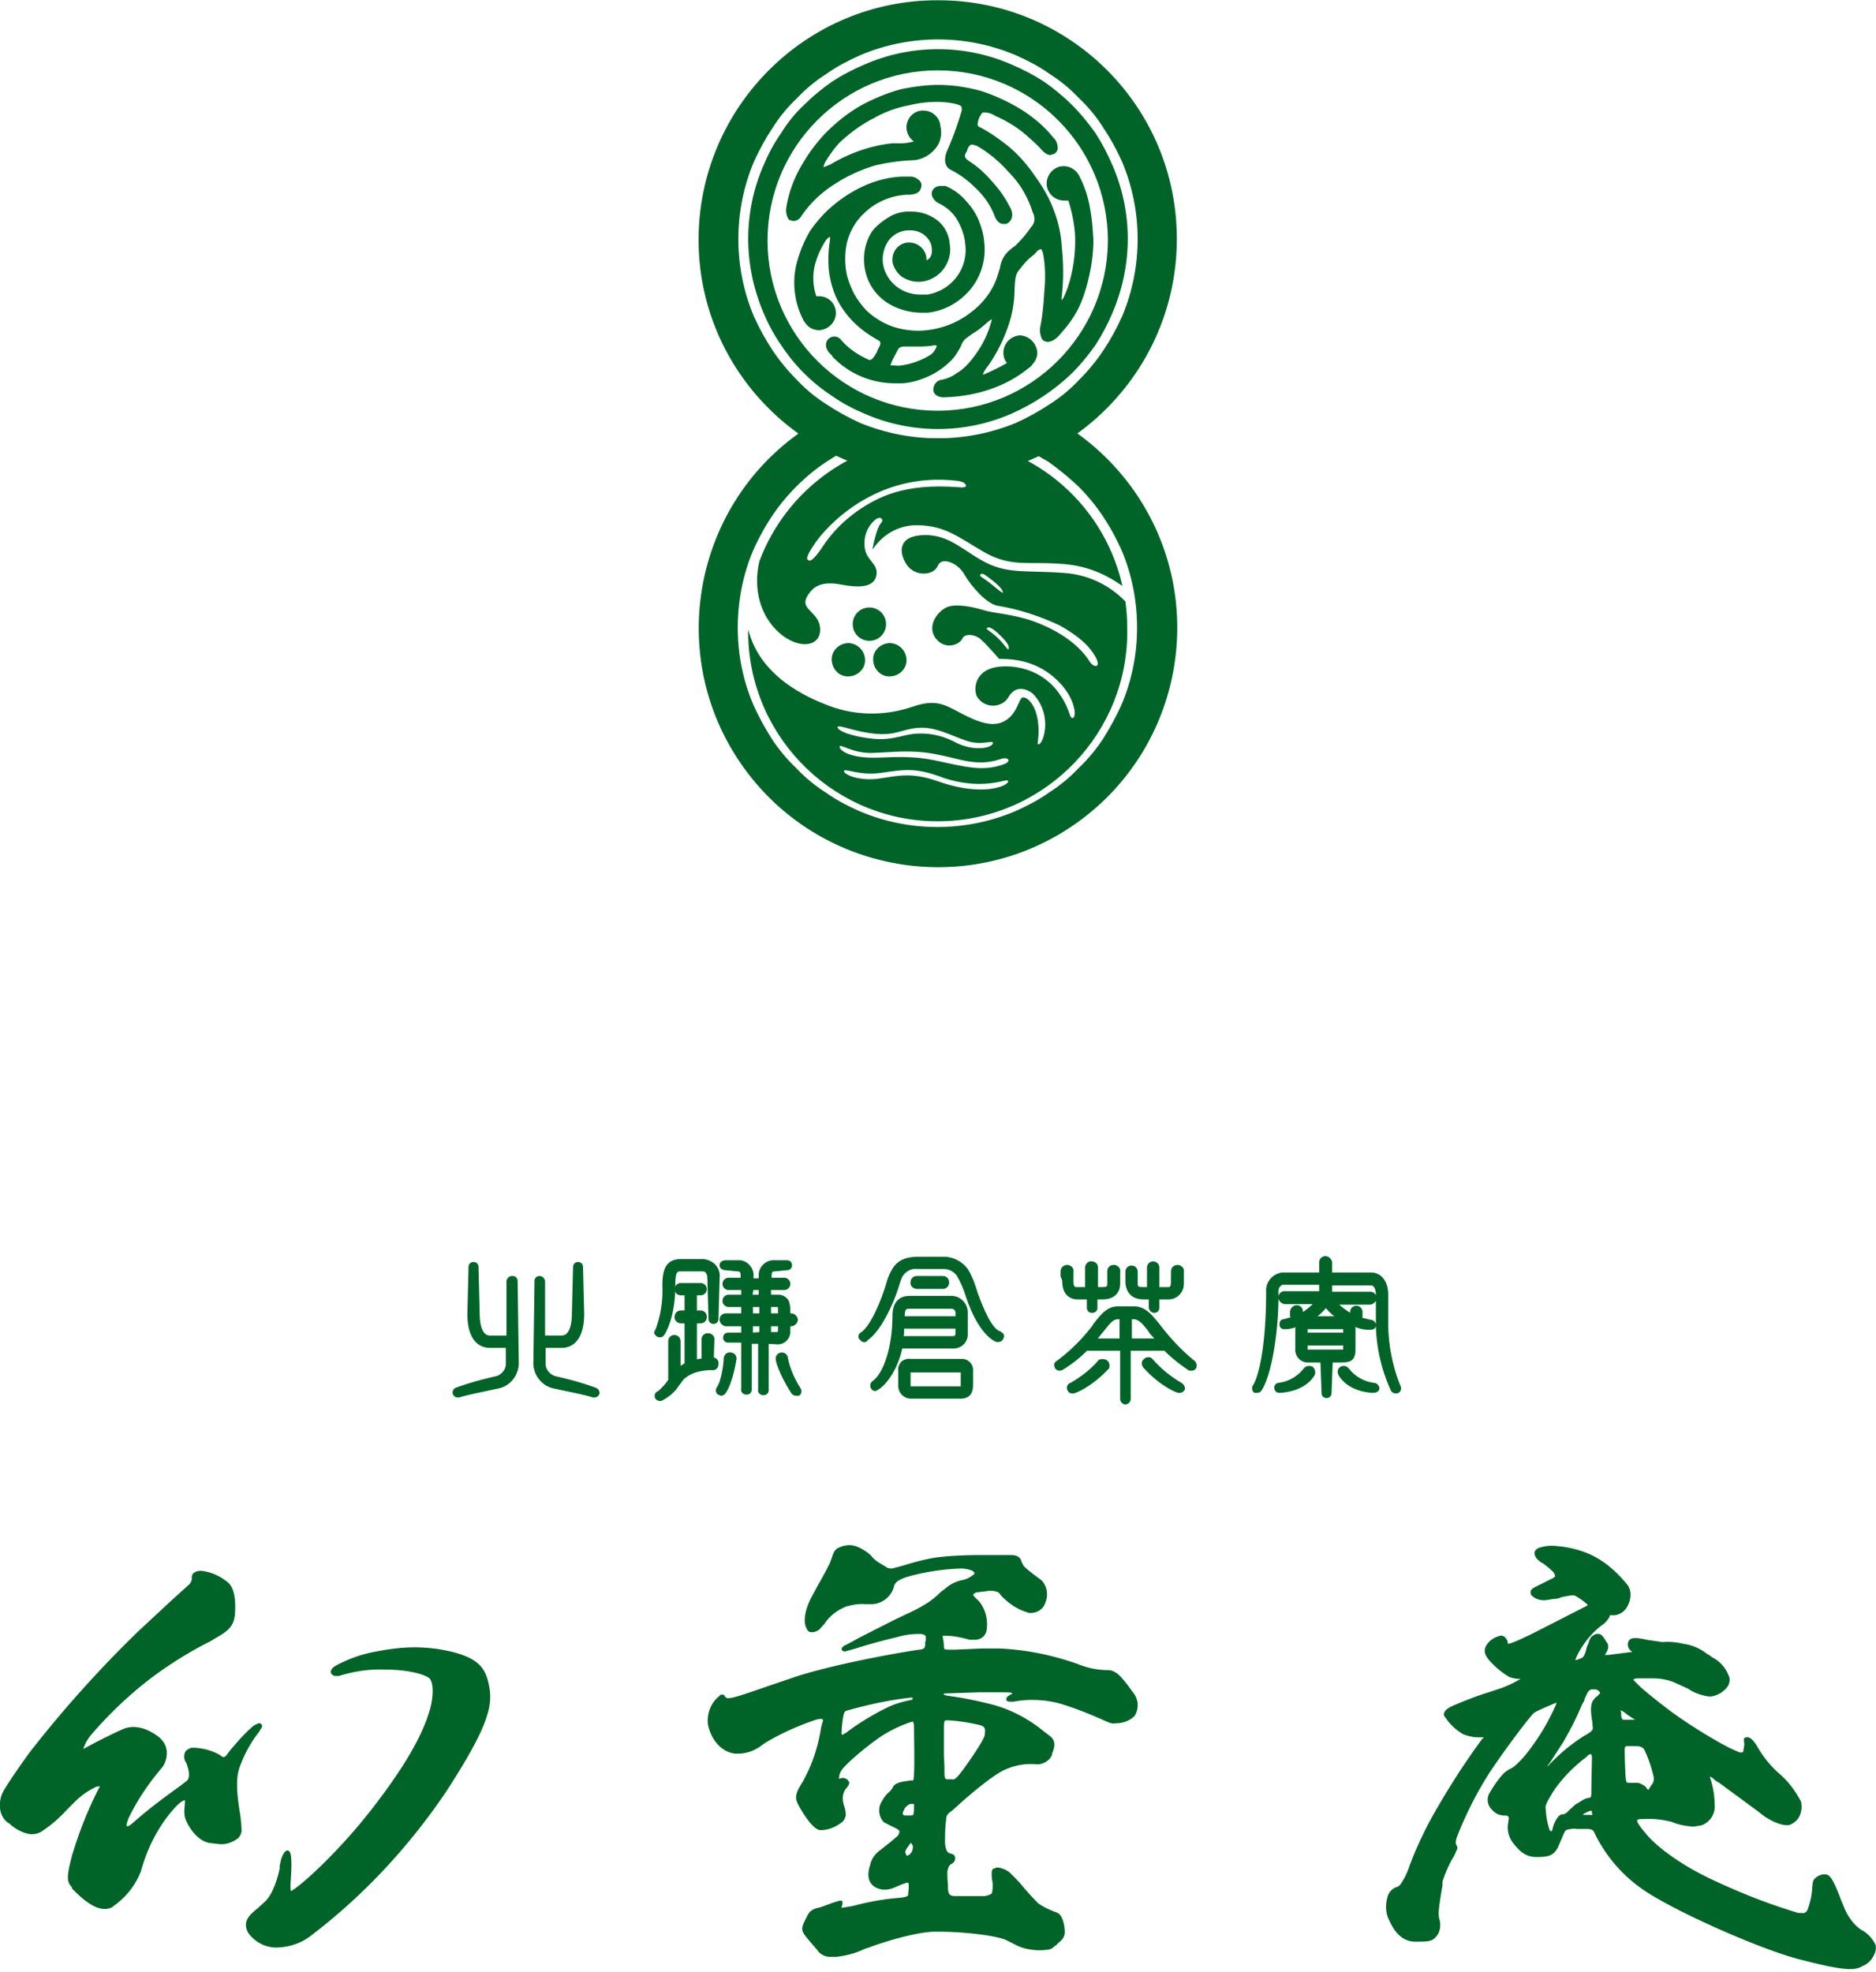 <svg version="1.1" id="レイヤー_1" xmlns="http://www.w3.org/2000/svg" x="0" y="0" viewBox="0 0 321.3 337.7" xml:space="preserve"><style>.st0,.st1{fill:#006428;stroke:#006428;stroke-width:.31;stroke-miterlimit:10}.st1{fill-rule:evenodd;clip-rule:evenodd}</style><g id="Layer_2"><g id="レイヤー_1_1_"><path class="st0" d="M151.6 106.9c0 1.5-1.2 2.7-2.7 2.7s-2.7-1.2-2.7-2.7c0-1.5 1.2-2.7 2.7-2.7 1.5 0 2.7 1.2 2.7 2.7zm3.5 6c.1 1.5-1.1 2.7-2.6 2.8-1.5.1-2.7-1.1-2.8-2.6-.1-1.5 1.1-2.7 2.6-2.8h.2c1.4.1 2.5 1.2 2.6 2.6zm-7.1 0c.1 1.5-1.1 2.7-2.6 2.8-1.5.1-2.7-1.1-2.8-2.6-.1-1.5 1.1-2.7 2.6-2.8h.2c1.4.1 2.5 1.2 2.6 2.6z"/><path class="st0" d="M161.6 75.2h-2.1c-13.1.4-24.7 8.7-29.3 21-1.1 4.7.2 9.3 3.4 12.1s6.9 2.4 6.7-.7-4.4-3.1-1.5-6.5c1.2-1.4 3.2-1.5 4.9-1.2s5.6 1.1 6.2-1.2-2.1-2.5-2-5.7c0-1.6.7-3.1 1.9-4.1 1.1-.9 1.9.1 1.2.8s-1.3 3.8-1.3 3.8c1.8-2.4 4.6-3.8 7.6-3.7 4.6.1 7 2.1 11.1 4.5s6.9 1.9 10.9 2 7.8.4 12.7 3.7c-3.4-14.2-15.8-24.3-30.4-24.8zm4 8.1c-.1.3-.6.4-1.5.3-9.3-.7-13.7 1.7-17.1 4-2.4 1.7-4.5 3.8-6.1 6.3-1.3 1.9-2 2.5-2.5 2.2s-.6-.7 1.1-3.2 10.2-12.4 24.5-10.7c1.6.2 1.6.9 1.6 1.1z"/><path class="st0" d="M192.6 103.1c-2.7-2.8-6.3-4.5-10.2-4.8-6.2-.5-9.5.2-13.4-1.7s-6.3-4.9-10.7-4.8-4.2 2.8-2.9 4.8 4.4 1.9 5.1.2 3.6-.6 4.8 1.5 3.8 5 5.6 5.3c3.7.6 7.3 1.8 10.7 3.4 3.2 1.8 5.1 3.5 6.2 5.5s-.5 2.2-1.3.9-3.3-4.6-9.7-6.9c-3.5-1.2-6.6-1.3-8.2-1.8s-4.9-1.3-6.5-.5-3.4 3.4-1.4 5.4c1 1 2.6 1.1 3.7.1.1-.1.2-.2.3-.4.4-1 2.3-.9 3.4.1s3.1 3.3 3.1 3.3c1.8 0 3.6.2 5.3.8 3.8 1.3 7.2 4.8 7.7 8.2.2 1.7-.8 1.8-1.1.8-.4-1.2-.9-2.3-1.6-3.3-2.1-3.3-5.9-5.1-9.8-4.9-4.6.2-4.8 3.6-4.3 4.8.8 1.5 2.6 2 4 1.3.5-.2.9-.6 1.2-1.1 1.2-2.1 3.2-1.6 4.4-.6 1.9 1.9 2.6 4.8 1.9 7.4-.3 1.1-.8 1.7-1.2 1.5s.3-1.3-.1-4.1-1.8-4-2.4-3.9-.8 3-3.4 4.2-6.1-.9-8.6-2.2-4-1.4-7.2-.3c-4.9 1.6-10.2 1.4-14.9-.6-4.8-1.9-10.7-5.4-12.8-11.8.4 17.8 15.2 32 33 31.6s32-15.2 31.6-33c0-1.5-.1-2.9-.3-4.4zm-20.7-1.5c-.2.3-.8-.3-2.3-1.5s-2.2-1.3-1.8-1.8 1 0 2.4 1.1 1.8 1.8 1.7 2.2zm1 9.6c-.3.7-.8-.6-2.2-1.9s-2.3-1.5-1.7-1.9 1.7.6 2.6 1.5 1.5 1.7 1.3 2.3zm-29.6 13.3c.1-.8 2.6.6 6.4 1s4.7-.8 7.6-1 5.3 1.2 8.2 2.2 4.8-.4 4.7.6c-.1 1-3.3 1.6-6.4.1-2-1.1-4.2-1.7-6.5-1.6-2.3 0-4.2 1.2-7.6.9s-6.5-1.3-6.4-2.2zM171 135c-2.1.6-5.8.6-10.3-1s-6.7-1-10.1-.5-6.4-.7-6.2-1.5 2.5.8 6.6.2 6-.9 10.7.9c3 1 6.1 1.3 9.2.7 1.1-.2 1.7-.5 1.9-.1s-.6 1-1.8 1.3zm1.1-4c-3.2 1.2-5.9.7-9.6-.1s-5.4-1.3-11.6-1-7.6-1.7-7.2-2.2 2.3 1.2 5.7 1.1 6.5-.6 10.8.2 7 2.2 11 .9c.8-.3 1.4-.2 1.6.1s0 .7-.7 1z"/><path class="st1" d="M160.7.2c-22.5-.1-40.8 18.2-40.9 40.7s18.2 40.8 40.7 40.9 40.8-18.2 40.9-40.7v-.2c0-22.5-18.2-40.7-40.7-40.7zm28.4 59.9c-1.2 1.8-2.6 3.5-4.2 5.1-1.5 1.6-3.2 3-5.1 4.2-1.8 1.2-3.8 2.3-5.8 3.2-8.6 3.5-18.1 3.5-26.7 0-2-.9-4-2-5.8-3.2-1.9-1.2-3.6-2.6-5.1-4.2-1.6-1.6-3-3.3-4.2-5.1-1.2-1.8-2.3-3.8-3.2-5.8-3.6-8.5-3.6-18.2 0-26.7.9-2 2-4 3.2-5.8 1.2-1.9 2.6-3.6 4.2-5.1 1.5-1.6 3.2-3 5.1-4.2 1.8-1.3 3.8-2.3 5.8-3.2 8.5-3.6 18.2-3.6 26.7 0 2 .9 4 1.9 5.8 3.2 1.9 1.2 3.6 2.6 5.1 4.2 1.6 1.5 3 3.2 4.2 5.1 1.2 1.8 2.3 3.8 3.2 5.8 3.6 8.5 3.6 18.2 0 26.7-.9 2-2 4-3.2 5.8z"/><path class="st1" d="M190.4 28.4c-.8-1.9-1.8-3.8-2.9-5.5-1.2-1.7-2.5-3.3-4-4.8s-3.1-2.8-4.8-4c-1.7-1.1-3.6-2.1-5.5-2.9-8-3.5-17.1-3.5-25.1 0-1.9.8-3.8 1.8-5.5 2.9-1.7 1.2-3.3 2.5-4.8 4-1.5 1.4-2.8 3-3.9 4.8-1.2 1.7-2.2 3.6-3 5.5-1.7 3.9-2.6 8.2-2.6 12.5 0 4.3.9 8.6 2.6 12.6.8 1.9 1.8 3.8 3 5.5 2.3 3.5 5.2 6.4 8.7 8.7 1.7 1.2 3.6 2.2 5.5 3 8 3.5 17.1 3.5 25.1 0 3.8-1.7 7.3-4 10.3-6.9 1.5-1.5 2.8-3.1 4-4.8 1.1-1.7 2.1-3.6 2.9-5.5 1.7-4 2.6-8.3 2.6-12.6 0-4.3-.9-8.6-2.6-12.5zm-29.8 42.1c-16.2 0-29.3-13.1-29.3-29.3 0-16.2 13.1-29.3 29.3-29.3 16.2 0 29.3 13.1 29.3 29.3v.1c-.1 16.1-13.2 29.2-29.3 29.2z"/><path class="st0" d="M158.5 44.1c-.2-1.4-1.4-2.4-2.8-2.4h-.3c-1.5.2-2.5 1.5-2.4 3 0 .3.1.5.2.8.3.7.8 1.4 1.4 1.8.8.5 1.7.8 2.6.8h.4c1.4-.1 2.8-.8 3.7-1.9 1-1.2 1.5-2.8 1.2-4.4-.1-1.5-.8-2.9-2-3.9a7.1 7.1 0 00-4.4-1.5h-.9c-1.1.1-2.1.4-3 1-1 .6-2 1.4-2.7 2.3-1.3 2-1.7 4.5-1.1 6.9.5 2.1 1.8 3.9 3.6 5.1 1.7 1.1 3.8 1.7 5.8 1.7h1.1c2.6-.3 4.9-1.5 6.7-3.4 2.2-2.3 3.2-5.5 2.8-8.6-.1-1.3-.5-2.6-1-3.8-.5-1.1-1.1-2-1.9-2.9-1-1.2-2.2-2.1-3.6-2.7h-.8c-.6 0-1.1.3-1.3.8-.3.7.4 1.6 1.1 1.9 1.2.6 2.3 1.5 3 2.6.9 1.4 1.5 3.1 1.6 4.8.4 4.1-2.5 7.8-6.6 8.5h-1.3c-3 0-5.6-1.9-6.4-4.8-.4-1.6-.1-3.2.8-4.6.8-1.1 2-1.8 3.4-1.9h.6c1 0 2 .4 2.7 1.1.5.5.9 1.1 1 1.8.2 1.3-.1 2.1-.9 2.5l-.3.2v-.8z"/><path class="st0" d="M187.1 41c-.1-1.6-.2-3.3-.5-4.9-.3-2.1-1-4.2-2-6.1-.8-1.3-2.5-1.8-3.8-1s-1.8 2.5-1 3.8c.5.9 1.5 1.4 2.5 1.4h.8c.7 2.3 1.2 4.6 1.2 7 0 1.9-.2 3.8-.6 5.6-.3 1.4-.7 2.7-1.3 4-.3.7-.6.8-.6.8-.1-.1-.2-.3-.1-.9.3-2.8.3-5.5 0-8.3-.1-2-.5-4-1.2-5.9-.8-2.3-2-4.4-3.4-6.3-1.5-2.2-3.3-4.2-5.5-5.8-1.2-.9-2.5-1.8-3.9-2.5-.3-.1-.5-.5-.4-.8.1-.5.2-1 .5-1.4.2-.4.4-.6.7-.6.7 0 1.4.2 2 .6 1.6.7 3.2 1.6 4.6 2.7 1.1.9 2.1 1.8 3.1 2.8.5.6 1.1 1.2 1.7 1.2l.6-.2c.3-.2.5-.5.5-.8 0-.6-.2-1.3-.7-1.7-1.5-1.9-3.3-3.4-5.3-4.7-2.1-1.3-4.4-2.4-6.8-3.2-2.4-.7-5-1.1-7.5-1.1-2.1 0-4.2.3-6.2.7-2.3.6-4.5 1.5-6.6 2.6-2.4 1.3-4.5 3-6.4 4.9-1.5 1.6-2.8 3.3-3.9 5.2-1.4 2.3-2.4 4.9-2.8 7.6-.1.6.1 1.3.4 1.8l.6.2c.5 0 .9-.2 1.2-.6 1.6-2.4 3.7-4.4 6.2-5.9 2-1.3 4.3-2.3 6.6-3 2.1-.5 4.2-.8 6.3-.9 1.6 0 3.1-.8 4.1-2.1.8-1 1-2.4.7-3.6-.1-1.4-1.3-2.5-2.7-2.5-1.5-.1-2.7 1.1-2.8 2.6v.1c0 1 .6 2 1.5 2.5-.8.2-1.7.4-2.5.4h-1.6c-3.7.4-7.3 1.7-10.5 3.6l-1.2.5h-.2s-.1-.3.3-1.1c.7-1.2 1.5-2.3 2.4-3.3 1.8-1.7 3.8-3.2 6-4.3 1.9-1.1 3.9-1.8 6-2.2 1.6-.4 3.2-.6 4.9-.6 1 0 2 .1 3 .3.7.2 1.1.3 1.3.6.1.3.1.7 0 1-.7 2.3-1.5 4.6-2.5 6.8-.4 1-.5 2.3.5 2.9l.4.2c1.5.8 2.8 1.8 4 3 1.4 1.3 2.5 2.9 3.2 4.6.4 1.2 1 1.5 1.4 1.5h.5c.4-.2.6-.4.8-.8.2-.6.1-1.3-.3-1.9-.8-1.6-1.8-3-3-4.3-1.1-1.3-2.4-2.5-3.8-3.4-.9-.6-1.1-1-.7-1.7s.1-.2.1-.3l.4-.8c.2-.2.4-.4.7-.4l.8.2c2.1 1.2 3.9 2.7 5.5 4.5 2 2 3.4 4.4 4.2 7 .5.9.4 2-.3 2.7-.8 1.2-1.7 2.2-2.7 3.2-.6.4-1.2.9-1.7 1.5-.5.7-.8 1.5-.9 2.3-.2.6-.4 1.3-.7 2.1-.9 2.2-2.4 4.1-4.3 5.5-2.5 2-5.7 3.1-8.9 3.2h-.1c-1.8 0-3.6-.3-5.3-1-1.4-.6-2.6-1.4-3.7-2.4-.9-.9-1.7-2-2.3-3.1-.5-1-.9-2-1.2-3.1-.4-1.9-.4-3.8 0-5.7.5-1.9 1.5-3.7 2.9-5 2-2 4.6-3.1 7.4-3.3h.6c1-.1 1.6-.3 1.8-1.1.1-.3.1-.6-.1-.9-.4-.5-1-.8-1.6-.8h-1c-2 0-7.2.5-12.8 5.5-1.2 1.1-2.3 2.4-3.2 3.7-.9 1.5-1.6 3.1-2.1 4.8-1.1 3.5-.7 7.3 1 10.5l.3.4c.5.7 1.3 1.1 2.2 1.1 1.5-.1 2.7-1.3 2.7-2.8 0-1.5-1.2-2.7-2.7-2.7h-.6c-.1-.2-.1-.4-.2-.6-.5-1.8-.5-3.8.1-5.6.4-1.3 1-2.5 1.7-3.6.4-.5.7-.7.9-.7.1.1.2.3 0 1.4-.2 1.5-.2 2.9-.1 4.4.2 1.8.7 3.6 1.5 5.2.9 1.7 2.1 3.2 3.5 4.4 1 .9 2.1 1.6 3.3 2.3.8.4.6.9.1 1.8l-.2.5c-.5.9-.9 1.4-1.3 1.4h-.2c-1.8-.8-3.5-1.9-4.8-3.4-.3-.4-.7-.6-1.1-.6-.5 0-1 .3-1.2.8-.1.3-.3 1.1.8 2.1s.1.2.2.3c2.8 2.9 6.6 4.5 10.6 4.5h1.2c1.8-.1 3.5-.7 5.1-1.5 1.3-.7 2.5-1.6 3.5-2.7.5-.6.9-1.3 1.3-2 .2-.6.5-1.1 1-1.5l1.1-.8c.9-.5 1.7-1.2 2.5-1.9.6-.5.8-.6.9-.6 0 .1 0 .1.1.1 0 .2 0 .4-.1.6-.6 2.2-1.6 4.2-3 6-.8 1.1-1.7 2.1-2.9 2.8-.8.6-1.7 1-2.7 1.2-.8.1-1.3.8-1.3 1.6 0 .3.2.6.5.8.3.2.7.3 1.1.3h.1c3-.1 5.9-.6 8.7-1.7 2.1-.8 4-1.9 5.7-3.3.2-.1.5-.4.6-.6.5-.5.8-1.2.8-1.9-.1-1.5-1.3-2.7-2.8-2.8-1.5.1-2.7 1.3-2.7 2.8 0 .7.2 1.3.7 1.8-1.3.8-2.8 1.5-4.2 2.1h-.2c-.1 0-.1 0-.1-.1s0-.5.8-1.5c1.3-1.8 2.4-3.9 3.2-6 .9-2.3 1.4-4.7 1.4-7.2.1-1.5.1-2.4.7-3.2.7-.9 1.4-1.8 2.3-2.5.4-.3.7-.6 1-1l.6-.3c.4 0 .6.8.7 1.5.3 2 .3 4 .1 6-.1 2-.3 4.1-.7 6.1-.1.6 0 1.3.3 1.9.2.3.6.4.9.4.8-.1 1.4-.6 1.9-1.2 2.3-2.6 3.9-4.8 5.1-10.5.4-1.9.6-3.8.6-5.7zm-34.7 21.7c-.1-.1-.1-.2 0-.3.3-.9.8-1.7 1.2-2.5.2-.5.7-.7 1.2-.7h2c1 0 2.1 0 3.1-.2h.4c.1 0 .3.1.3.2s-.2.9-1 1.6a13 13 0 01-5.7 2l-1.5-.1zm31.8 11.5c-2 1.4-4.2 2.6-6.4 3.7l1.9 1.1c1.8 1.3 3.5 2.7 5.1 4.2 1.6 1.6 3 3.3 4.2 5.1 1.2 1.8 2.3 3.8 3.2 5.8 1.8 4.2 2.7 8.8 2.7 13.4s-.9 9.1-2.7 13.3c-.9 2-2 4-3.2 5.9-1.2 1.8-2.6 3.5-4.2 5-1.5 1.6-3.2 3-5.1 4.2-1.8 1.3-3.8 2.3-5.8 3.2-8.5 3.6-18.2 3.6-26.7 0-2-.9-4-1.9-5.8-3.2-1.9-1.2-3.6-2.6-5.1-4.2-1.6-1.5-3-3.2-4.2-5-1.2-1.9-2.3-3.9-3.2-5.9-1.8-4.2-2.7-8.7-2.7-13.3 0-4.6.9-9.2 2.7-13.4.9-2 2-4 3.2-5.8 1.2-1.8 2.6-3.5 4.2-5.1 1.6-1.6 3.3-3 5.1-4.2l1.9-1.2c-2.2-1-4.2-2.2-6.2-3.6-18.4 13-22.8 38.5-9.8 56.9s38.5 22.8 56.9 9.8S207 102.4 194 84c-2.7-3.8-6-7.1-9.8-9.8zM41 310.9c-.4-2.5-.9-5.7-.2-8 .8-2.3 1.9-4.4 3.4-6.3.1-.1.2-.3.2-.4.3-.3.4-.6.3-.7s-.1-.2-.3-.2c-.4.1-.7.3-1 .5-1.4 1.2-2.6 2.6-3.8 4l-.3.4c-.3.4-.6.9-1 .9-.2 0-.4-.1-.6-.3-1.3-.8-2.8-1.2-4.3-1.3h-.6c-.5.2-.9.4-1 .8-.2.5-.1 1.1.2 1.5.3.7 1 2.7 0 3.4l-.9.7c-1.7 1.2-4.8 3.5-6.7 5.1s-2.3 2.1-2.7 1.9-.2-.1-.2-.2.1-.7.4-1.4c1.5-3.1 3.4-5.9 5.6-8.5.7-.8 1-1.9.9-2.9-.1-1-.7-1.9-1.6-2.5-2.1-1.5-4.1-1.8-5.7-1.1s-4.6 2.2-6.4 3.2-.6.1-.6.1c.3-1 .8-1.9 1.5-2.7 3.2-3.7 6.8-7.1 10.7-10 3-2.2 6.2-4.2 9.6-5.9l1.5-.9c2.1-1.2 2.6-2.2 2.7-3.9s0-4-1.1-5c-1.3-1.1-2.8-1.8-4.5-2-.3 0-.7 0-1 .2-.5.2-.5.6-.5 1s-.2.7-.4 1l-3.1 2.8-5.7 5.3c-6.6 6.4-12.8 13.3-18.5 20.6-1.9 2.6-3.6 5.1-4.5 6.6s-1.1 4.1.7 5.4h.1c1 1 2.3 1.7 3.7 1.9.8 0 1.5-.2 2.1-.7 1.5-1 2.8-2.2 4-3.5l1.3-1.3c1-1 2.1-1.8 3.3-2.4.3-.2.6-.3 1-.3h.2c.1.2 0 .4-.1.5-1.9 3.7-3.4 7.5-4.6 11.5-1 3.8-.9 4.5 0 5.4v.2c.9.9 3.3 3.4 5.4 3.4.5 0 1.1-.1 1.5-.5 2.1-1.5 3.7-3.5 4.6-5.9 1-3.6 2.6-6.9 4.9-9.8 1.6-2 2.4-2.4 2.7-2.4h.2c.1.1 0 .7 0 1.1-.1.6-.1 1.2 0 1.8.2 1 1.8 4 4.1 4.4l1.7.2c1.1.1 2.2-.3 3.1-1 .4-.4.6-1 .5-1.6 0-.6-.1-1.4-.2-2.2zm36.9-27.7c-2.2-.6-4.6-.9-6.9-.9-2.2 0-4.4.3-6.5.7-2.3.4-4.6 1.2-6.7 2.3-1 .5-1 1-1 1.1.1.3.4.5.7.5h.5c2.6-.8 5.2-1.2 7.9-1.1 3.6 0 6.7.7 7.7 1.5s.7 4 .1 5.8c-1.3 4.5-4.7 10.2-10.1 17.1s-11.3 12.3-13.3 13.6c-.3.2-.5.3-.6.2s-.1-.9-.1-1.4c.4-5.3-.1-5.4-.3-5.5s-.8.4-1.1 1.8-.1.5-.1.8-.8 4.3-2.5 6l-1.3 1.2c-1.5 1.2-2.6 2.2-1.7 4 1.1 1.6 3 2.6 5 2.5 2.1-.1 4.1-.8 5.7-2.1 8.9-6.8 16.6-15.1 22.9-24.4 6.9-10.6 8-14.4 7.5-17.6s-1.5-4.9-5.8-6.1zm115.1 5.5c-.9-1.1-1.8-2.5-3.3-2.5-1.8 0-3.6-.4-5.3-1.1-4.3-1.5-8.7-2.4-13.2-2.6h-3.1l-4.5.2h-.8c-.6 0-1 0-1.2-.2-.1-.2-.1-.4-.1-.6 0-.5-.1-1-.2-1.5v-.4h.5c1.5 0 2.9.3 4.3.7h.8c.9 0 1.7-.5 1.9-1.4.3-1.7-.1-3.5-1.2-4.9-.6-.6-1.2-1.1-1.1-1.4l.6-.4 2.4-.3c1 0 1.7.2 2 .8 1.3 1.4 2.9 2.5 4.8 3 1.2.1 2.3-.6 2.6-1.7.5-1.2.3-2.6-.6-3.6l-1.2-.9c-.9-.7-2-1.5-2.1-2h-.1c-.1-.6-.3-1.4-1.7-1.4h-5.4c-2.5 0-4.9.1-7.4.4-1.9.3-3.8.8-5.7 1.4l-1.5.4c-.6.2-1.2.1-1.7-.3l-.5-.3c-.7-.4-1.3-.8-1.8-1.4-.5-.6-1.2-1-1.9-1.4-.6-.3-1.2-.5-1.8-.5-.5 0-1 .1-1.5.3-.9.3-1.1.8-1.4 1.8l-.3.8c-.5 1.1-1.3 2.5-2.2 4.1l-.8 1.5c-1.3 2.3-1.5 4.2-1.2 5.1s.5 1 1 1c.4 0 .8-.2 1.1-.4l.9-1c.9-1.4 2.3-2.4 3.8-3 1.1-.3 2.2-.5 3.3-.4h.7c.5 0 1 0 1.5-.2 1.2-.4 2.1-1.3 2.5-2.5.2-.8.4-1.3 2.5-2 2.9-.8 6-1.3 9-1.4h.5c1.1.1 2 .4 2.1.8s-.1.5-.3.6c-.6.5-1.3.8-2 .9-.8.2-1.5.5-2.2 1l-1.3 1c-.9.9-1.9 1.7-3 2.3-.9.6-2.9 1.5-5 2.5l-5.9 3-2 1.1c-.7.3-1 .5-1 .8.1.1.2.2.4.2l1.1-.3.7-.2c1.5-.5 4.7-1.4 6.9-1.9 1.3-.4 2.6-.6 4-.6.3 0 .7 0 1 .2.4.2.3.5.3 1.1 0 .1 0 .2-.1.3v.2c0 .6 0 1.1-1.1 1.2s-13.7 2.2-21.1 4.6l-5.3 1.8c-4 1.4-5.8 2-6.6 1.9-.2-.1-.4-.2-.5-.4 0-.1-.1-.2-.3-.2s-.2 0-.4.2c-1.4 1.1-2.1 2.9-1.9 4.7.4 2.2 2 4.6 4.5 4.9h.8c1.4-.1 2.7-.6 3.8-1.5l.6-.4c2.7-1.6 5.6-2.9 8.6-3.9.8-.2 1.1-.2 1.3 0s.1.3 0 .7c-.1.2-.1.5-.2.7-.4 2.6-1.1 5.1-2.2 7.5l-.9 1.8c-1 1.6-1.5 2.5-1 3.6s2.4 4.3 3.7 4.6h.4c1.3-.1 2.4-.6 3.4-1.4.3-.3.4-.6.5-1 0-.5-.1-1.1-.3-1.6-.2-.7-.3-1.4-.1-2.1.1-.4.3-.8.6-1.1.2-.3.4-.5.4-.8l-.3-.4c-.4-.3-.9-.3-1.3 0h-.1c-.1-.6 0-1.1.3-1.6.5-1.1 5.2-5 7.5-6.4 1.5-.9 3.2-1.7 4.9-2.2.3 0 .4.6.4 1.5s.1 5.9 0 7.6-.2 1.2-.7 1.3-2.5.2-2.9 1c-.2.4-.5.8-.9 1.1-.5.5-.9 1.1-1.2 1.7-.5 1-.3 2.3.5 3.1l1.2.6 1 .5c.3.2.5.4.5.6 0 .3-.2.7-.4.9-.7.6-1.4 1.2-2.2 1.8l-.6.5c-.9.6-1.6 1.5-1.8 2.5-.4 1.2-.6 2.6.5 3.5.5.4 1.2.6 1.8.6.5 0 1-.1 1.5-.3l1.4-.6.9-.3h.3c.1.1.2.3.2.8s-.1 1-.1 1.4-.5.6-1.6.7c-2.7.2-5.4.7-8 1.4l-1.8.3c-.2 0-.3 0-.3-.1s-.1-.2 0-.3.2-.6.1-.8h-.3l-1 .3-2.2.8-.8.2c-1.1.4-1.2.8-1.8 2s-.6 1.6 0 2.4 1.6 1.9 2.1 2.5c.5.8 1.5 1.2 2.4 1.1h.8c1.6-.2 3.2-.6 4.6-1.3l.9-.3c1.8-.7 7.7-2.6 11.1-2.7h1.1c3.3 0 9 .5 11.3 1.4l1.6.8c.9.5 2 .8 3 .9.8.1 1.5.1 2.3 0 .5 0 1-.2 1.3-.6.2-.1.4-.2.5-.4.7-.6 1.2-1 1.2-1.9s-.3-2.9-1.3-3.2c-1.1-.4-2.2-.9-3.2-1.6-.8-.8-1.6-1.7-2.4-2.6-.7-.9-1.5-1.7-2.3-2.5-.6-.6-1.4-.9-2.2-1l-.6.2c-.2.2-.2.4-.2.7 0 .4 0 .8.1 1.2.1.6.1 1.2 0 1.8 0 .6-.4.8-1.4 1h-5.1c-1 0-1.3-.3-1.4-1.4v-.8c-.1-.7-.1-1.5-.1-2.2.1-.4.2-1.1.8-1.4.4-.2.6-.6.5-1 0-.2-.2-.4-.7-.5s-.9-.6-1-1.9c0-1.4 0-2.7.2-4.1 0-.6.3-1.1.8-1.4l.5-.4c1.6-1.5 6.7-6 9-6.9 1.6-.7 3.3-1 5-.9 1.1.2 2.3-.4 2.8-1.4v-.2c.4-1 .9-2.2-.5-3.1l-.9-.7c-2.7-2.2-5.8-3.8-9.1-4.6-2.4-.6-4.8-1.1-7.2-1.4-.6-.1-.9-.3-.9-.4l.2-.3 6-.2h4c1.2 0 1.8 0 1.9.3s0 .2-.4.4l-.3.2c-.2.1-.3.3-.3.5 0 .1.2.2.5.2h.6c1-.2 2.1-.3 3.1-.3 1.7 0 3.4.2 5.1.7 2.6.8 5.1 1.8 7.5 2.9l.5.2c.4.2.9.3 1.3.2 1.2 0 2.3-.4 3.1-1.2.8-1.3.6-2.9-.4-4l-.8-1.1zm-24.2 8.5c-.1.9-3.1 5.2-4.2 6.6s-1.3 1.1-1.7 1.1h-.6c-.6 0-.7-.4-.7-1.2s0-1.6-.1-2.9v-4.4c0-1.3 0-1.9.5-1.9h.5c1.8.1 3.6.4 5.3.8 1.2.3 1.1.9 1 1.9zm-13.2 18.7l.3-.4h.1c.2 0 .5.5.5.8 0 .6-.2 1.1-.7 1.5l-.4.2c-.3 0-.4-.4-.5-.7s.4-1 .7-1.4zm.3-4.8h-.9c-.2 0-.4-.1-.5-.3-.1-.2 0-.5.2-.9.2-.5.7-.9 1.2-1.1h.7c0 .1.1.1.1.3v.4c0 .4 0 .8-.1 1.2 0 .2-.1.4-.7.4zm.1-20.7v.2c.3 0 .5.1.5.2 0 .2-.2.5-.4.5-1.5.3-2.9.7-4.3 1.4-2.4 1.2-4.7 2.6-6.8 4.2l-.7.4c-.1 0-.2 0-.2-.1-.1-.2-.2-.4-.1-.6 0-.7.1-1.5.2-2.2.2-1.1.2-1.4.9-1.6 3.6-1 7.2-1.8 10.9-2.2v-.2zM321 333c-.5-1-1.4-1.9-2.4-2.4-1.4-1-2.4-2.5-3-4.1-.2-.5-.4-.9-.6-1.5-.9-2.3-1.6-3.8-2.3-3.8-.6-.1-1.3.2-1.7.6-.4.3-.4.8-.5 2-.1 1.2-.4 2.3-.8 3.4-.2.4-.6.7-1.1.6h-.6c-5.4-1.6-10.6-3.7-15.6-6.1-5.7-2.8-9.2-5.8-10.6-7.5s-1.7-2.2-1.5-2.6c.2-.1.4-.2.6-.2h.7c1.6-.1 3.2.1 4.8.5 1.1.5 2.4.7 3.6.8l1.3-.2c1.5-.5 2.4-2 2.2-3.5 0-1.6-.3-3.1-.8-4.6v-.3h.1l.5.2c.4.4.8.7 1.2.9l6.8 5c1.7 1.5 4.1 2.5 5.2 2.2.7-.3 1.3-.8 1.6-1.5.3-.7.4-1.5.2-2.3-1-1.9-2.3-3.6-4-5-1.3-1.2-2.4-2.6-3.3-4.1-.7-1.2-1.2-1.8-1.8-1.8s-.3.5-.3 1-.1.5-.1.8c-.1.6-.1.8-.5.8-.3 0-.6 0-.8-.2-2-.7-8.4-4.5-12.4-7.6s-4.5-3.7-5-4.2l-.2-.2c-.2-.2-.4-.4-.3-.5s.1-.2.8-.3h2.6c1.3 0 2.6.2 3.8.7l2.4 1.1c1 .7 2.2 1.1 3.4 1.3h.5c1.1-.2 2.1-.8 2.7-1.7.3-.5.4-1.2.1-1.7-.5-1.3-1.5-2.4-2.7-3l-.7-.5h-.1c-1.2-1-2.6-1.6-4.1-1.8-1.2-.3-2.4-.4-3.6-.3l-2.7-.4c-1.7-.4-2.6-.4-2.9.1s-.1 1.2.3 1.5.4.4.4.4-.1.1-.4.1l-3.9.5h-.8c0-.2.1-.4.2-.5.2-.3.7-1.2.1-1.8l-.3-.5c-.3-.4-.5-.8-1-.8h-.3c-.8.4-.9.5-1.2 1.5l-.3.7c-.2 1-.5 1.7-.9 1.9l-1.3.5v-.5c1-2.3 2.6-4.4 4.6-5.9.5-.3.9-.8 1.2-1.3.1-.4.2-.5.4-.4h.4c.8 0 1.5-.4 2-1 .7-.9 1.3-2.8.2-4.1s-3.6-4.2-7.4-5.5c-1.7-.6-3.4-.9-5.2-1-.8 0-1.6.1-2.4.4-.2.1-.4.3-.5.5-.1.5.2 1 .6 1.3.2.2.4.4.7.5.7.5 1.3 1 1.9 1.6.2.3.3.6.3.9l-.4.3-1 .5-1.8.9c-.6.3-1 .5-1 .9s.1.4.3.6c.6.5 1.4.7 2.2.6l1.3-.2c.4 0 .9-.1 1.3-.3l1.6-.3h.7c.8.4 1.6 1 2.3 1.6 0 .1 0 .1.1.2 0 .1-.1.2-.5.4l-9.2 4.7c-1.5.7-3.5 1.7-4.2 1.7-.1 0-.1 0-.1-.1 0-.4-.1-.7-.4-1-.2-.3-.7-.4-1-.2-.8.2-1.6.8-2 1.5-.6 1 0 1.8.6 2.5 1 1.1 2.1 2 3.3 2.7.6.2 1.2.3 1.8.3h.6c-1.3.8-2.7 1.5-4.2 2l-1.8.6c-2 .6-4 1.4-5.9 2.2-.9.4-1.4.7-1.6 1.2-.1.3 0 .5.2.7.8 1.2 1.8 2.1 3 2.8.8.3 1.6.5 2.5.5h1c.1.1.1.2-.1.5h-.1c-3.1 4.2-5.9 8.6-8.5 13.2-1.5 2.7-2.8 5.5-3.9 8.4-.4 1.2-.9 2.3-1.6 3.3-.2.3-.5.5-.9.6-.5.2-1 .7-1.2 1.2-.5 1.4-.5 3 .2 4.3.7 1.5 1.9 3.5 4.3 3.5s3 0 3.8-1.3c.4-.8.4-1.8.1-2.6v-.2c-.2-.8.3-3.6.6-5.4v-.6c.4-1.4 1-2.7 1.7-4 .3-.4.5-.9.7-1.4.2-.2.2-.6 0-.8-.1-.2-.2-.4 0-1.3 1.5-3.9 3.4-7.7 5.7-11.3 2.8-4.2 7.1-9.9 7.7-10.3.7-.4 1.4-.7 2.1-1l1.4-.6c.5-.2.5-.1.5-.1s.1.2-.1.6c-1.4 3.2-3.2 6.1-5.4 8.8-1.6 1.8-2.2 2.1-2.7 2.3l-.7.5c-1 1-1.8 2.2-2.5 3.4-.6.9-.4 2.1.4 2.8.5.6 1.2.9 2 .9.3 0 .6 0 .7.2.2.2.2.5.1.8v.2c-.3 1.3 0 2.6.8 3.6 1.1 1.4 2.1 2.3 3.8 2.3h.2c1.8 0 2.7-.2 3.4-1.6l.7-1.6c.3-.7.5-1.3.8-1.4.6-.2 1.3-.3 1.9-.2h1.7c.8 0 1.2.2 1.4.7 2.1 4.4 5.4 8 9.5 10.5 6.5 4 20 9.8 25.8 11.2 4.3 1.1 6.7 1.6 8.4 1.6.7 0 1.4-.1 2-.5 1.5-.5 2.6-2.5 2.1-3.6zm-42-34.1h.8c1 0 1.5.1 1.9.6.7 1.4 1.2 2.9 1.6 4.5.2.7.1 1.4-.4 1.9l-.3.5c-.1.2-.2.3-.4.3-.1 0-.4-.5-.5-.6s-.9-.6-1.3-.6H279c-.5 0-.6-.1-.7-.8s-.2-4.1-.2-5 .5-.8.9-.8zm1.4-4.2h-2.3c-.4 0-.5-.3-.6-.8v-.6c-.1-.2-.2-.5-.1-.6l.7.3.9.7 1.1.7.4.4-.1-.1zm-8.1 15.3h.3s.2 0 .2.3v.2c.1.2.1.3.1.5h-1.5c-.4 0-.4-.1-.5-.2s.8-.6 1.4-.8zm-.7-9.2l.2-.2c.2-.2.4-.3.6-.3.4 0 .4.5.4.9s-.1 4.6-.1 5.9-.5.8-1.3 1.2l-1.5.9-1 .9c-.4.4-.7.8-1.3.8s-1.3 1.3-1.5 2.2-.3.7-.5.7l-.3-.2c-.4-1.1-.6-2.2-.7-3.4v-.2c-.2-.8.2-1.4 1.2-3.1l.4-.6c1.5-2.1 3.3-3.9 5.4-5.5zm-.3-3.3c-2.2 1.4-4.1 3-5.9 4.9-.3.3-.5.4-.6.4-.1 0 0-.2.2-.6l.2-.2 2.4-3.7c1.2-2.1 2.3-4.2 3.2-6.4l.4-.7c0-.2.1-.4.2-.6.3-.7.5-1.2 1.1-1.4h.7c.4 0 .6.2.9.5.2.2.1.4-.4.9-.3.2-.5.4-.7.7-.6.8-.3 2.6-.1 3.8v.4c.2.9-.1 1.1-1.4 1.9l-.2.1zm-31.6-60.1c-1.4-3.5-2.1-7.2-2.1-10.9v-4.8c0-2.1-1.1-3.6-2.8-3.6H228v-1.9c-.1-.5-.5-.9-1-.9s-.9.4-.9.9v1.9h-6.5c-1.5.2-2.7 1.5-2.6 3.1v.3c0 7.7-1 13.9-2.3 15.9-.2.3-.1.8.2 1h.4c.2 0 .5-.1.6-.3 1.9-2.8 3-11 2.9-16.7v-.3c0-.5.3-1 .8-1.2h6.5v1.4H220c-.5 0-.9.4-.9.9s.4.9.9 1h5.2c-.7.7-1.4 1.3-2.2 1.8v-.4c0-.5-.4-.9-.9-.9s-.9.4-1 .9v.8l.2.3-1.4.4c-.3 0-.6.2-.6.6v.2c0 .4.3.6.7.6h.1c.7 0 1.4-.2 2-.4 0 .2-.1.3-.1.5v3.4c-.1 1.1.7 2.1 1.8 2.2h2.5l.2 5.4c0 .4.3.7.7.7.4 0 .7-.3.7-.7l.2-5.4h1.7c1.7 0 2.2-.5 2.2-2.2v-3.2c0-.3 0-.5-.1-.8.8.4 1.7.6 2.6.6h.1c.4 0 .9-.1.9-.6s-.4-.8-.8-.8l-1.6-.4c0-.1.1-.2.1-.3v-.8c0-.5-.4-.9-.9-.9s-.9.4-.9.9v.4c-.9-.5-1.7-1.1-2.4-1.8h5.7c.5-.1.9-.5.9-1s-.4-.9-.9-.9H228V220h6.8c.8 0 1 1.1 1 1.7v4.8c0 4 .9 8 2.6 11.7.3.3.7.4 1.1.2.3-.2.4-.7.2-1zm-9.5-9h-6.4v-.9h6.4v.9zm0 2.9h-6.4v-1h6.4v1zm-5-5.7c.7-.5 1.3-1.1 1.9-1.8.5.7 1.2 1.3 1.9 1.8h-3.8zm-26.1 2.1l-.7-.9c-1.1-1.3-2.2-2.9-4.2-2.9h-2.7c-1.8 0-2.8 1.3-4 2.8l-.4.6c-1.7 2.2-3.7 4.2-6 5.9-.4.2-.5.6-.3.9v.1c.2.4.7.5 1.1.3 1.5-.9 2.9-2 4.2-3.3h5.9v8.4c0 .4.4.8.8.8.4-.1.7-.4.7-.8v-8.4h6c1.3 1.3 2.7 2.4 4.2 3.4h.4c.2 0 .5-.1.6-.3.2-.4.1-.8-.2-1.1-2-1.6-3.8-3.5-5.4-5.5zm-11.4 1.7l.8-1 .5-.6c1.1-1.4 1.6-2 2.5-2h.4v3.6h-4.2zm6 0v-3.6h.4c1 0 1.7.8 2.7 2.1.2.4.5.7.8 1l.4.5h-4.3zm-106-10.7c-.4 0-.7.3-.8.7v9.5h-3c-1.6 0-1.9-2.4-1.9-3.9l-.2-8c0-.4-.3-.7-.7-.7-.4 0-.7.3-.7.7l-.2 8c0 5.2 2.6 5.7 3.7 5.7h2.9v2.9c0 1.1-.9 2.1-2 2.3-2.2.5-4.4 1.1-6.6 1.9-.4.1-.6.5-.5.9.1.3.4.5.7.5h.2c1.6-.5 3.8-.9 6.5-1.5 2-.3 3.5-2 3.6-4.1l-.2-14.2c0-.4-.3-.7-.7-.7h-.1zm14.2 19.1c-2.2-.8-4.4-1.4-6.6-1.9-1.1-.2-2-1.2-2-2.3v-2.9h2.9c1.1 0 3.7-.5 3.7-5.7l-.2-8c0-.4-.3-.7-.7-.7-.4 0-.7.3-.7.7l-.2 8c0 1.5-.3 3.9-1.9 3.9h-3v-9.5c-.1-.4-.4-.7-.8-.7s-.7.3-.7.7l-.2 14.2c.1 2.1 1.6 3.8 3.6 4.1 2.7.6 4.9 1 6.5 1.5h.2c.3 0 .6-.2.7-.5.1-.4-.2-.8-.6-.9zm11.1-8.9c.2 0 .5-.1.6-.3.1-.1 1.9-2.8 1.9-8.3 0-2.7.4-2.7 1.2-2.7h3.5c.4 0 .7.1.8.3.2.3.3.6.3.9l.2 7.1c0 .4.3.7.7.7.4 0 .7-.3.7-.7l.2-7.1c.1-.8-.2-1.6-.8-2.2-.6-.5-1.3-.8-2.1-.8h-3.5c-2.6 0-3.1 1.7-3.1 4.5.1 2.6-.3 5.1-1.2 7.5-.2.2-.3.6 0 .8l.2.2.4.1zm20.2 1.2c1.1 0 2-.9 2-2V227h.3c.5 0 1-.5 1-1-.1-.5-.5-.9-1-.9h-.3v-.9c0-.4-.1-.8-.2-1.2-.3-.7-1-1.1-1.7-1.1h-1.4v-1.1h2.4c.5 0 .9-.4.9-.9s-.4-.9-.9-.9H132v-.5c0-.6.1-.9.7-.9l2.1-.2c.4 0 .7-.3.7-.7 0-.4-.3-.7-.7-.7h-2.1c-1.3-.1-2.5.9-2.6 2.2v.9h-1.2v-.5c.1-1.3-.9-2.5-2.2-2.6h-2.4c-.4 0-.9.2-.9.7s.5.7.9.7l2 .2c.6 0 .7.3.7.9v.5h-2.2c-.5 0-.9.4-.9.9s.4.9.9.9h2.3v1.1h-2.3c-.5 0-.9.4-.9.9s.4.9.9.9h2.3v1.4h-2.8c-.5 0-.9.4-.9.9s.4.9.9 1h2.8v1.4h-2.4c-.4 0-.7.3-.7.7 0 .4.3.7.7.7h2.4v8.1c-.1.4.2.7.6.8h.2c.4 0 .7-.3.7-.7v-8h1.4v8c-.1.4.2.7.6.8h.2c.4 0 .7-.3.7-.7V230l1.7.1zm.2-2.2c0 .2-.1.3-.2.4h-1.3V227h1.5v.9zm-.1-4.2c.1.1.1.4.1.5v.9h-1.5v-1.4h1.4zm-4.4-2.9h1.2v1.1h-1.4l.2-1.1zm-.1 2.9h1.4v1.4h-1.4v-1.4zm0 4.7V227h1.4v1.3l-1.4.1z"/><path class="st0" d="M125.1 231.8c-.5-.1-.9.3-1 .8v.1c0 .8-.4 3.9-1.2 5-.2.3-.2.7.1 1l.5.2c.2 0 .4-.1.6-.3 1.3-1.8 1.9-5.9 1.9-5.9 0-.5-.4-.9-.9-.9zm9.7.9c0-.5-.4-.9-.9-.9s-.9.4-.9.9c0 .9 1.3 3.8 2.7 5.9.2.2.4.3.6.3h.5c.3-.2.4-.7.2-1-1-1.6-1.8-3.3-2.2-5.2zm53.6.2c-1.4 1.7-3.1 3-5 4.1-.4.1-.6.5-.5.9 0 0 0 .1.1.1 0 .3.3.5.6.5h.3c.1 0 2.8-.9 5.9-4.2.2-.5 0-1.1-.5-1.3-.3-.1-.6-.1-.9 0v-.1zm13.9 4.1c-1.9-1.1-3.6-2.5-5-4.1-.3-.4-.9-.4-1.3 0-.4.3-.4.9 0 1.3 3 3.3 5.7 4.2 5.8 4.2h.3c.3 0 .5-.2.7-.5 0-.4-.2-.7-.5-.9zm33 0c-1.7-.2-3.3-1.1-4.4-2.5-.3-.4-.8-.5-1.2-.3-.4.2-.6.8-.3 1.2v.1c1.6 2.6 5 2.9 5.7 2.9h.1c.4 0 .9-.2.9-.6s-.4-.8-.8-.8zm-11.9-2.5c-1.1 1.4-2.7 2.3-4.4 2.5-.3 0-.6.3-.6.6v.1c0 .4.3.7.7.7.8 0 4.3-.3 5.9-2.9.2-.4.1-1-.3-1.3-.5-.2-1-.1-1.3.3zm-61.9-13.9c.5 0 .9-.4.9-.9v-.1c0-.5-.4-.9-.9-.9H157c-.5 0-.9.4-.9.9-.1.5.3.9.8 1h4.6zm1.6 10.2c1.3.1 2.4-.8 2.5-2.1v-3.9c0-1.4-1.1-2.6-2.5-2.7h-7.3c-1.3 0-2.8.6-2.8 3.3 0 5.7-1.7 10.1-3.5 11.3-.3.2-.4.7-.2 1 .1.2.3.4.6.4l.4-.2c1.8-1.1 3.5-4.1 4.1-7.1h8.7zm0-1.8h-8.5c.1-.5.1-1.1.1-1.6h9.1v.8c0 .7-.2.8-.7.8zm-7.3-5h7.3c.4.1.7.4.7.8v.8h-9v-.2c0-1.4.4-1.4 1-1.4z"/><path class="st0" d="M164.4 232.9H156c-.6-.1-1.2.1-1.6.5-.3.4-.5.9-.4 1.4v2.6c0 1.1.9 2 2 2h8.5c.8 0 2-.2 2-2.2v-2.4c.1-1-.7-1.9-1.7-1.9h-.4zm.1 4.7h-8.7v-2.7h8.9v2.8l-.2-.1zm2.8-16.1c-.4-1.4-.9-2.8-1.7-4.1-.9-1.2-2.4-2-3.9-2h-4.4c-1.6 0-3.5.3-4.5 2.3-.4.7-.7 1.5-.9 2.3-.8 2.6-2.5 7-4.3 8.3-.3.1-.5.5-.4.8 0 .1.1.2.2.2.1.3.5.5.8.4.1 0 .2-.1.2-.2 2.3-1.5 4.4-6.1 5.3-8.9.2-.7.4-1.3.7-2 .6-1 1.7-1.6 2.9-1.4h4.4c.9 0 1.8.5 2.3 1.2.7 1.2 1.2 2.4 1.6 3.7 1 3.1 2.9 6.7 5.1 7.6h.3c.3 0 .6-.2.7-.5.2-.3.1-.8-.3-.9 0 0-.1 0-.1-.1-1.6-.5-3-4-4-6.7zm28.6.9h1v1.6c.1.4.4.7.8.7s.7-.3.7-.7v-1.6h1.7c1.4 0 2.5-1.1 2.5-2.5v-2.1c.1-.5-.3-.9-.8-1h-.1c-.6 0-1 .4-1 1v1.8c0 1-.4 1-.6 1h-1.7v-3.5c0-.5-.4-.9-.9-.9s-.9.4-.9.9v3.5h-.9c-1 0-1-.3-1-.8v-2c0-.5-.4-.9-.9-.9s-.9.4-.9.9v2c.2 1.7 1.2 2.6 3 2.6zm-13.8-2.8c0 1.7.9 2.8 2.5 2.8h1.7v1.6c0 .4.3.7.7.7h.1c.4 0 .7-.3.7-.7v-1.6h1c1.8 0 2.9-.9 2.9-2.6v-2c.1-.5-.3-.9-.8-1h-.2c-.5 0-.9.4-.9.9v2.1c0 .5 0 .8-1 .8h-.9v-3.5c0-.5-.4-.9-.9-.9-.5-.1-.9.3-1 .8v3.6h-1.6c-.2 0-.7 0-.7-1v-1.8c.1-.5-.3-.9-.8-1h-.1c-.6 0-1 .4-1 1v.8c.2.4.3.7.3 1zm-60 13l.1-3.1c.1-.5-.3-.9-.8-1h-.2c-.5 0-.9.4-.9.9v3.4l-1.1.2v-6.5h.8c.5 0 .9-.4.9-.9v-.1c0-.5-.4-.9-.9-.9h-.8v-2.9h.8c.5 0 .9-.4.9-.9s-.4-.9-.9-.9h-3.4c-.5 0-.9.4-.9.9s.4.9.9.9h.8v2.9h-.8c-.5 0-.9.4-.9.9-.1.5.3.9.8 1h.9v7.1l-1 .6v-4.5c0-.5-.4-.9-.9-.9s-.9.4-.9.9v6.7c-.5.7-1.1 1.4-1.8 2-.4.1-.6.5-.5.8v.1c.1.3.4.5.7.5h.2c1.2-.6 2.2-1.4 2.9-2.5l.9-1.2c.7-.6 1.6-1.1 2.5-1.3.8-.2 1.7-.3 2.5-.3.4.1.8-.2.9-.7v-.2c.1-.5-.3-.9-.8-1z"/></g></g></svg>